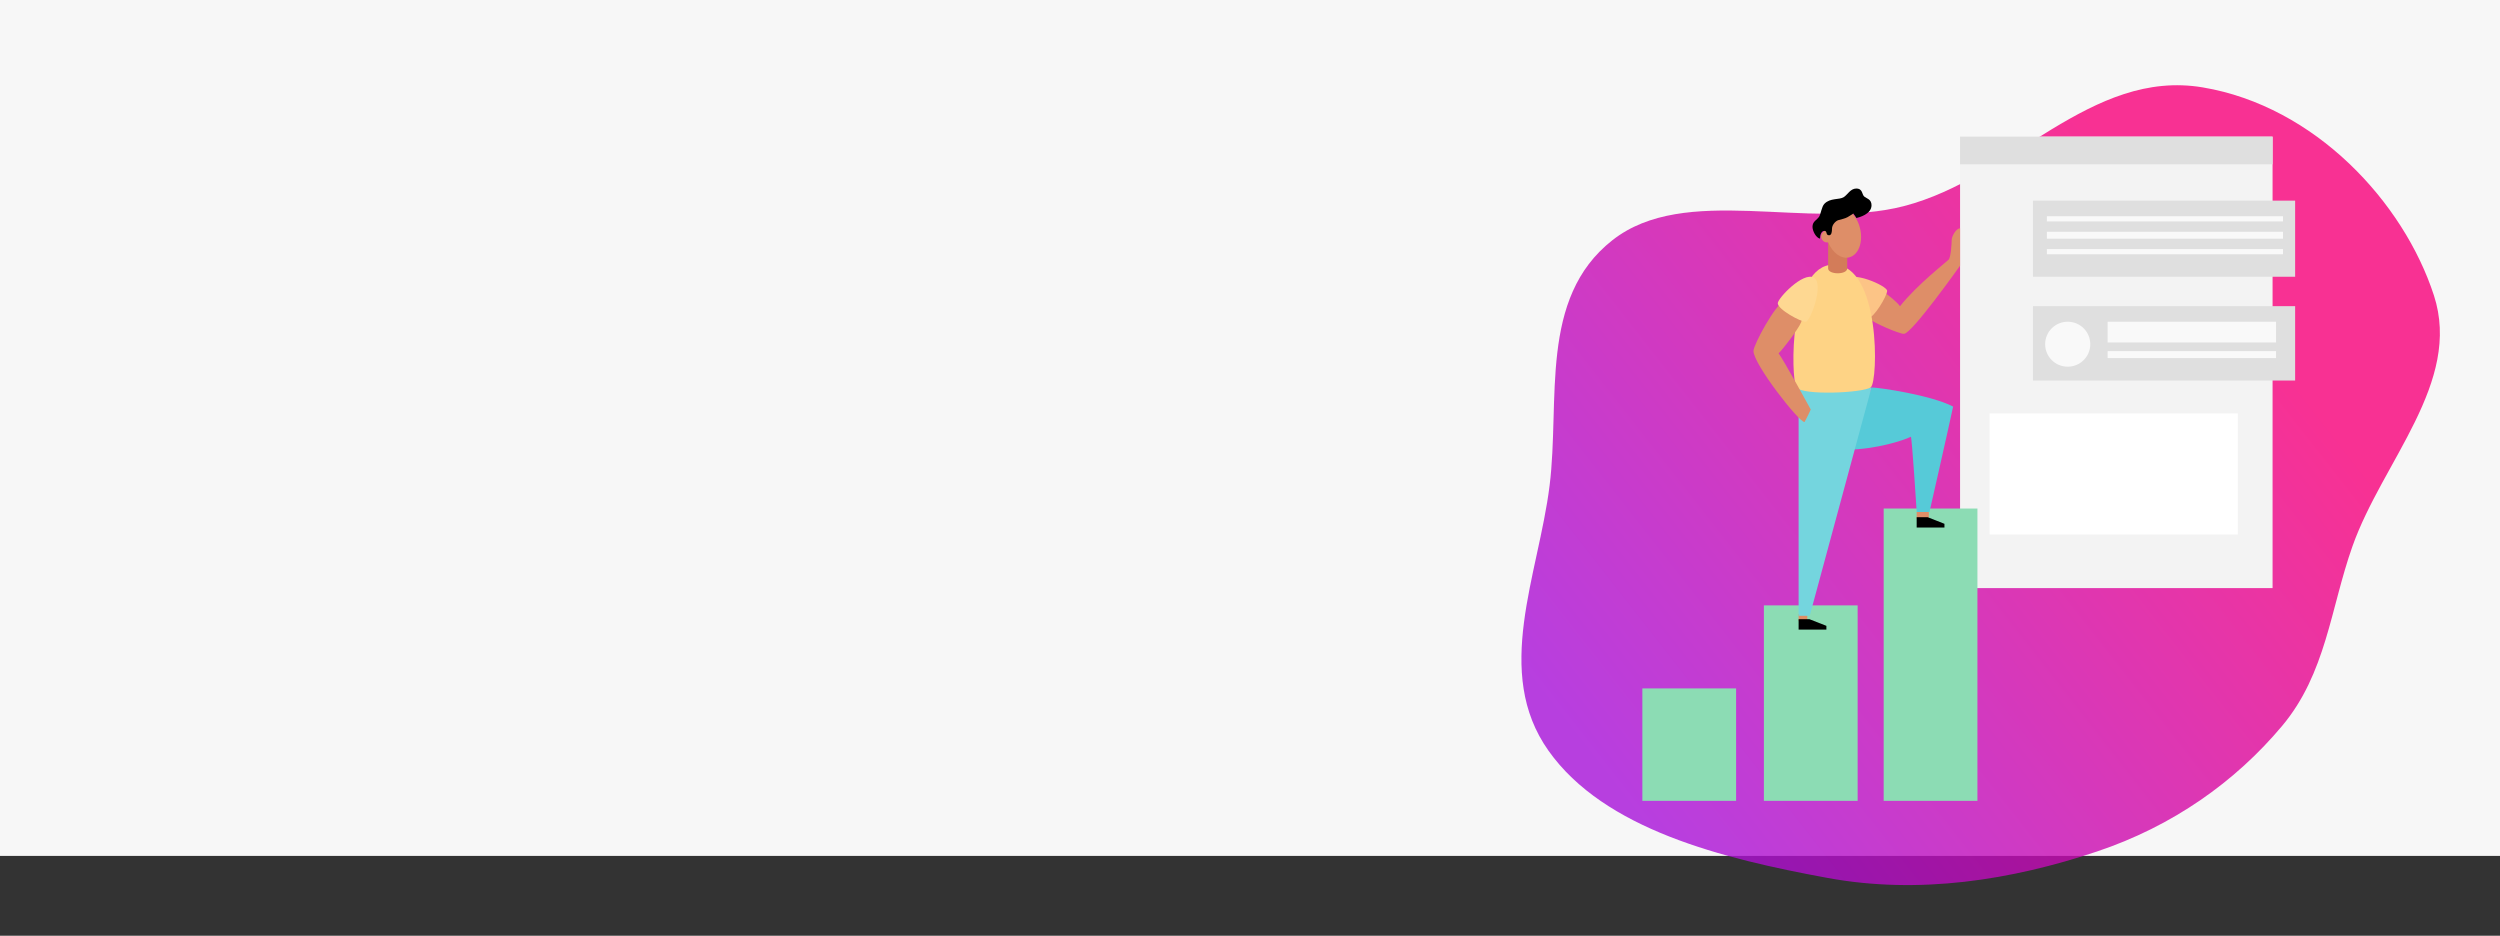<?xml version="1.0" encoding="UTF-8"?><svg xmlns="http://www.w3.org/2000/svg" width="1440" height="539" viewBox="0 0 1440 539" fill="none"><rect x="0" y="0" width="1440" height="539" fill="#333333" stroke="none"/><rect width="1440" height="493" fill="#F7F7F7"/><path fill-rule="evenodd" clip-rule="evenodd" d="M892.559 279.748C898.703 230.503 886.263 171.873 928.621 138.457C970.681 105.276 1041.44 133.015 1096.69 118.708C1158.98 102.578 1204.23 39.457 1268.87 50.352C1333.43 61.233 1384.42 116.294 1401.94 170.158C1418.23 220.247 1372.25 265.775 1354.93 314.903C1342.37 350.523 1339.8 387.939 1314.52 418.103C1287.46 450.39 1251.39 475.899 1207.79 490.49C1158.46 506.997 1105.29 515.363 1052.75 505.705C992.107 494.558 924.095 477.779 891.947 432.433C859.884 387.207 886.103 331.501 892.559 279.748Z" fill="url(#paint0_linear_4421_16318)" fill-opacity="0.8"/><path d="M1309 78.708H1129V338.743H1309V78.708Z" fill="#F3F3F3"/><path d="M1000 396.529H946V461.288H1000V396.529Z" fill="#8CDCB4"/><path d="M1070 348.706H1016V461.288H1070V348.706Z" fill="#8CDCB4"/><path d="M1139 292.913H1085V461.288H1139V292.913Z" fill="#8CDCB4"/><path d="M1041 353.688H1036V357.673H1041V353.688Z" fill="#DE8E68"/><path d="M1111 294.906H1104V298.891H1111V294.906Z" fill="#DE8E68"/><path d="M1078.08 223.172C1081.83 223.172 1111.86 227.419 1125 234.178C1123.19 242.991 1111.38 294.906 1111.38 294.906H1104.02C1104.02 294.906 1101.25 251.2 1100.65 251.564C1096.67 253.615 1080.88 258.788 1064 259.039" fill="#56CAD8"/><path d="M1078 223.172L1042.41 354.684H1036V223.172" fill="#74D5DE"/><path d="M1085.32 168.556C1087.12 169.345 1093.28 174.536 1094.38 176.405C1104.44 163.776 1121.04 151.03 1122.4 149.557C1123.76 148.085 1124.18 139.881 1124.18 138.087C1124.18 136.293 1126.63 131.512 1129 131.512V153.022C1129 153.022 1101.23 192.287 1096.65 192.287C1093.69 192.287 1079.04 185.798 1077 183.836" fill="#DE8E68"/><path d="M1062.62 161.377C1066.21 155.407 1087 164.652 1087 167.506C1087 170.361 1079.29 183.504 1075.84 183.318C1073.09 183.184 1058.9 167.574 1062.62 161.377Z" fill="#FCC486"/><path d="M1056.13 152.434C1083.4 152.434 1081.88 219.769 1077.57 223.062C1073.27 226.356 1037.93 227.955 1034.7 223.062C1031.47 218.17 1030.22 152.434 1056.13 152.434Z" fill="#FED385"/><path d="M1027.79 173.357C1022.81 174.89 1010 198.561 1010 202.173C1010 209.746 1036.08 243.098 1039.4 243.098C1040.79 240.747 1043 235.87 1043 235.87C1043 235.87 1027.33 207.232 1024.46 203.529C1026.94 201.257 1035.98 189.346 1037.45 185.643C1038.93 181.94 1038.38 173.989 1038.38 173.989L1027.79 173.357Z" fill="#DE8E68"/><path d="M1044.8 159.927C1050.82 163.296 1042.88 185.129 1040.08 185.309C1037.28 185.489 1024 178.23 1024 174.673C1024 171.813 1038.53 156.412 1044.8 159.927Z" fill="#FED892"/><path d="M1036 356.677V362.654H1052V360.485L1042.29 356.677H1036Z" fill="black"/><path d="M1104 297.895V303.872H1120V301.708L1110.29 297.895H1104Z" fill="black"/><path d="M1309 78.708H1129V94.649H1309V78.708Z" fill="#DFDFDF"/><path d="M1322 115.571H1171V159.409H1322V115.571Z" fill="#DFDFDF"/><path d="M1315 124.538H1179V127.527H1315V124.538Z" fill="#F9F9F9"/><path d="M1315 133.505H1179V137.49H1315V133.505Z" fill="#F9F9F9"/><path d="M1315 143.468H1179V146.457H1315V143.468Z" fill="#F9F9F9"/><path d="M1322 176.346H1171V219.187H1322V176.346Z" fill="#DFDFDF"/><path d="M1191 211.216C1198.18 211.216 1204 205.417 1204 198.264C1204 191.111 1198.18 185.312 1191 185.312C1183.82 185.312 1178 191.111 1178 198.264C1178 205.417 1183.82 211.216 1191 211.216Z" fill="#F9F9F9"/><path d="M1311 185.312H1214V197.268H1311V185.312Z" fill="#F9F9F9"/><path d="M1311 202.25H1214V206.235H1311V202.25Z" fill="#F9F9F9"/><path d="M1289 238.116H1146V307.858H1289V238.116Z" fill="white"/><path d="M1064 139.482H1053V154.58C1053 158.33 1064 158.393 1064 154.58V139.482Z" fill="#D37C59"/><path d="M1071.44 131.736C1069.6 123.856 1063.76 118.489 1058.38 119.736C1053.77 120.827 1051.02 126.398 1051.47 132.933C1050.68 133.162 1050 133.669 1049.55 134.361C1049.1 135.053 1048.92 135.884 1049.03 136.701C1049.15 137.518 1049.55 138.266 1050.18 138.807C1050.8 139.349 1051.59 139.648 1052.42 139.649C1052.63 139.647 1052.84 139.626 1053.04 139.587C1055.54 145.595 1060.46 149.336 1065.04 148.267C1070.41 147.02 1073.28 139.613 1071.44 131.736Z" fill="#DE8E68"/><path d="M1053.54 135.512C1054.98 135.512 1055.23 133.511 1055.23 131.737C1055.23 129.36 1057.48 127.214 1058.86 126.807C1061.37 126.079 1062.65 125.91 1064.17 125.083C1065.68 124.255 1067.49 123.009 1067.49 123.009C1068.16 123.822 1068.77 124.684 1069.32 125.589C1070.71 125.205 1078 123.457 1078 118.206C1078 114.757 1075.12 114.304 1073.81 113.223C1072.41 112.074 1073.01 108.597 1069.23 108.597C1065.84 108.597 1064.18 112.173 1062.01 113.549C1059.39 115.217 1054.25 113.875 1050.86 117.382C1049.22 119.084 1048.84 123.273 1047.81 124.807C1046.42 126.884 1044 127.49 1044 130.66C1044 132.986 1045.96 136.915 1048.33 137.49C1048.33 135.19 1049.16 132.99 1050.86 132.99C1052.7 132.99 1051.42 135.512 1053.54 135.512Z" fill="black"/><defs><linearGradient id="paint0_linear_4421_16318" x1="918.131" y1="436.281" x2="1275.8" y2="156.61" gradientUnits="userSpaceOnUse"><stop stop-color="#A811DA"/><stop offset="1" stop-color="#F9007A"/></linearGradient></defs></svg>